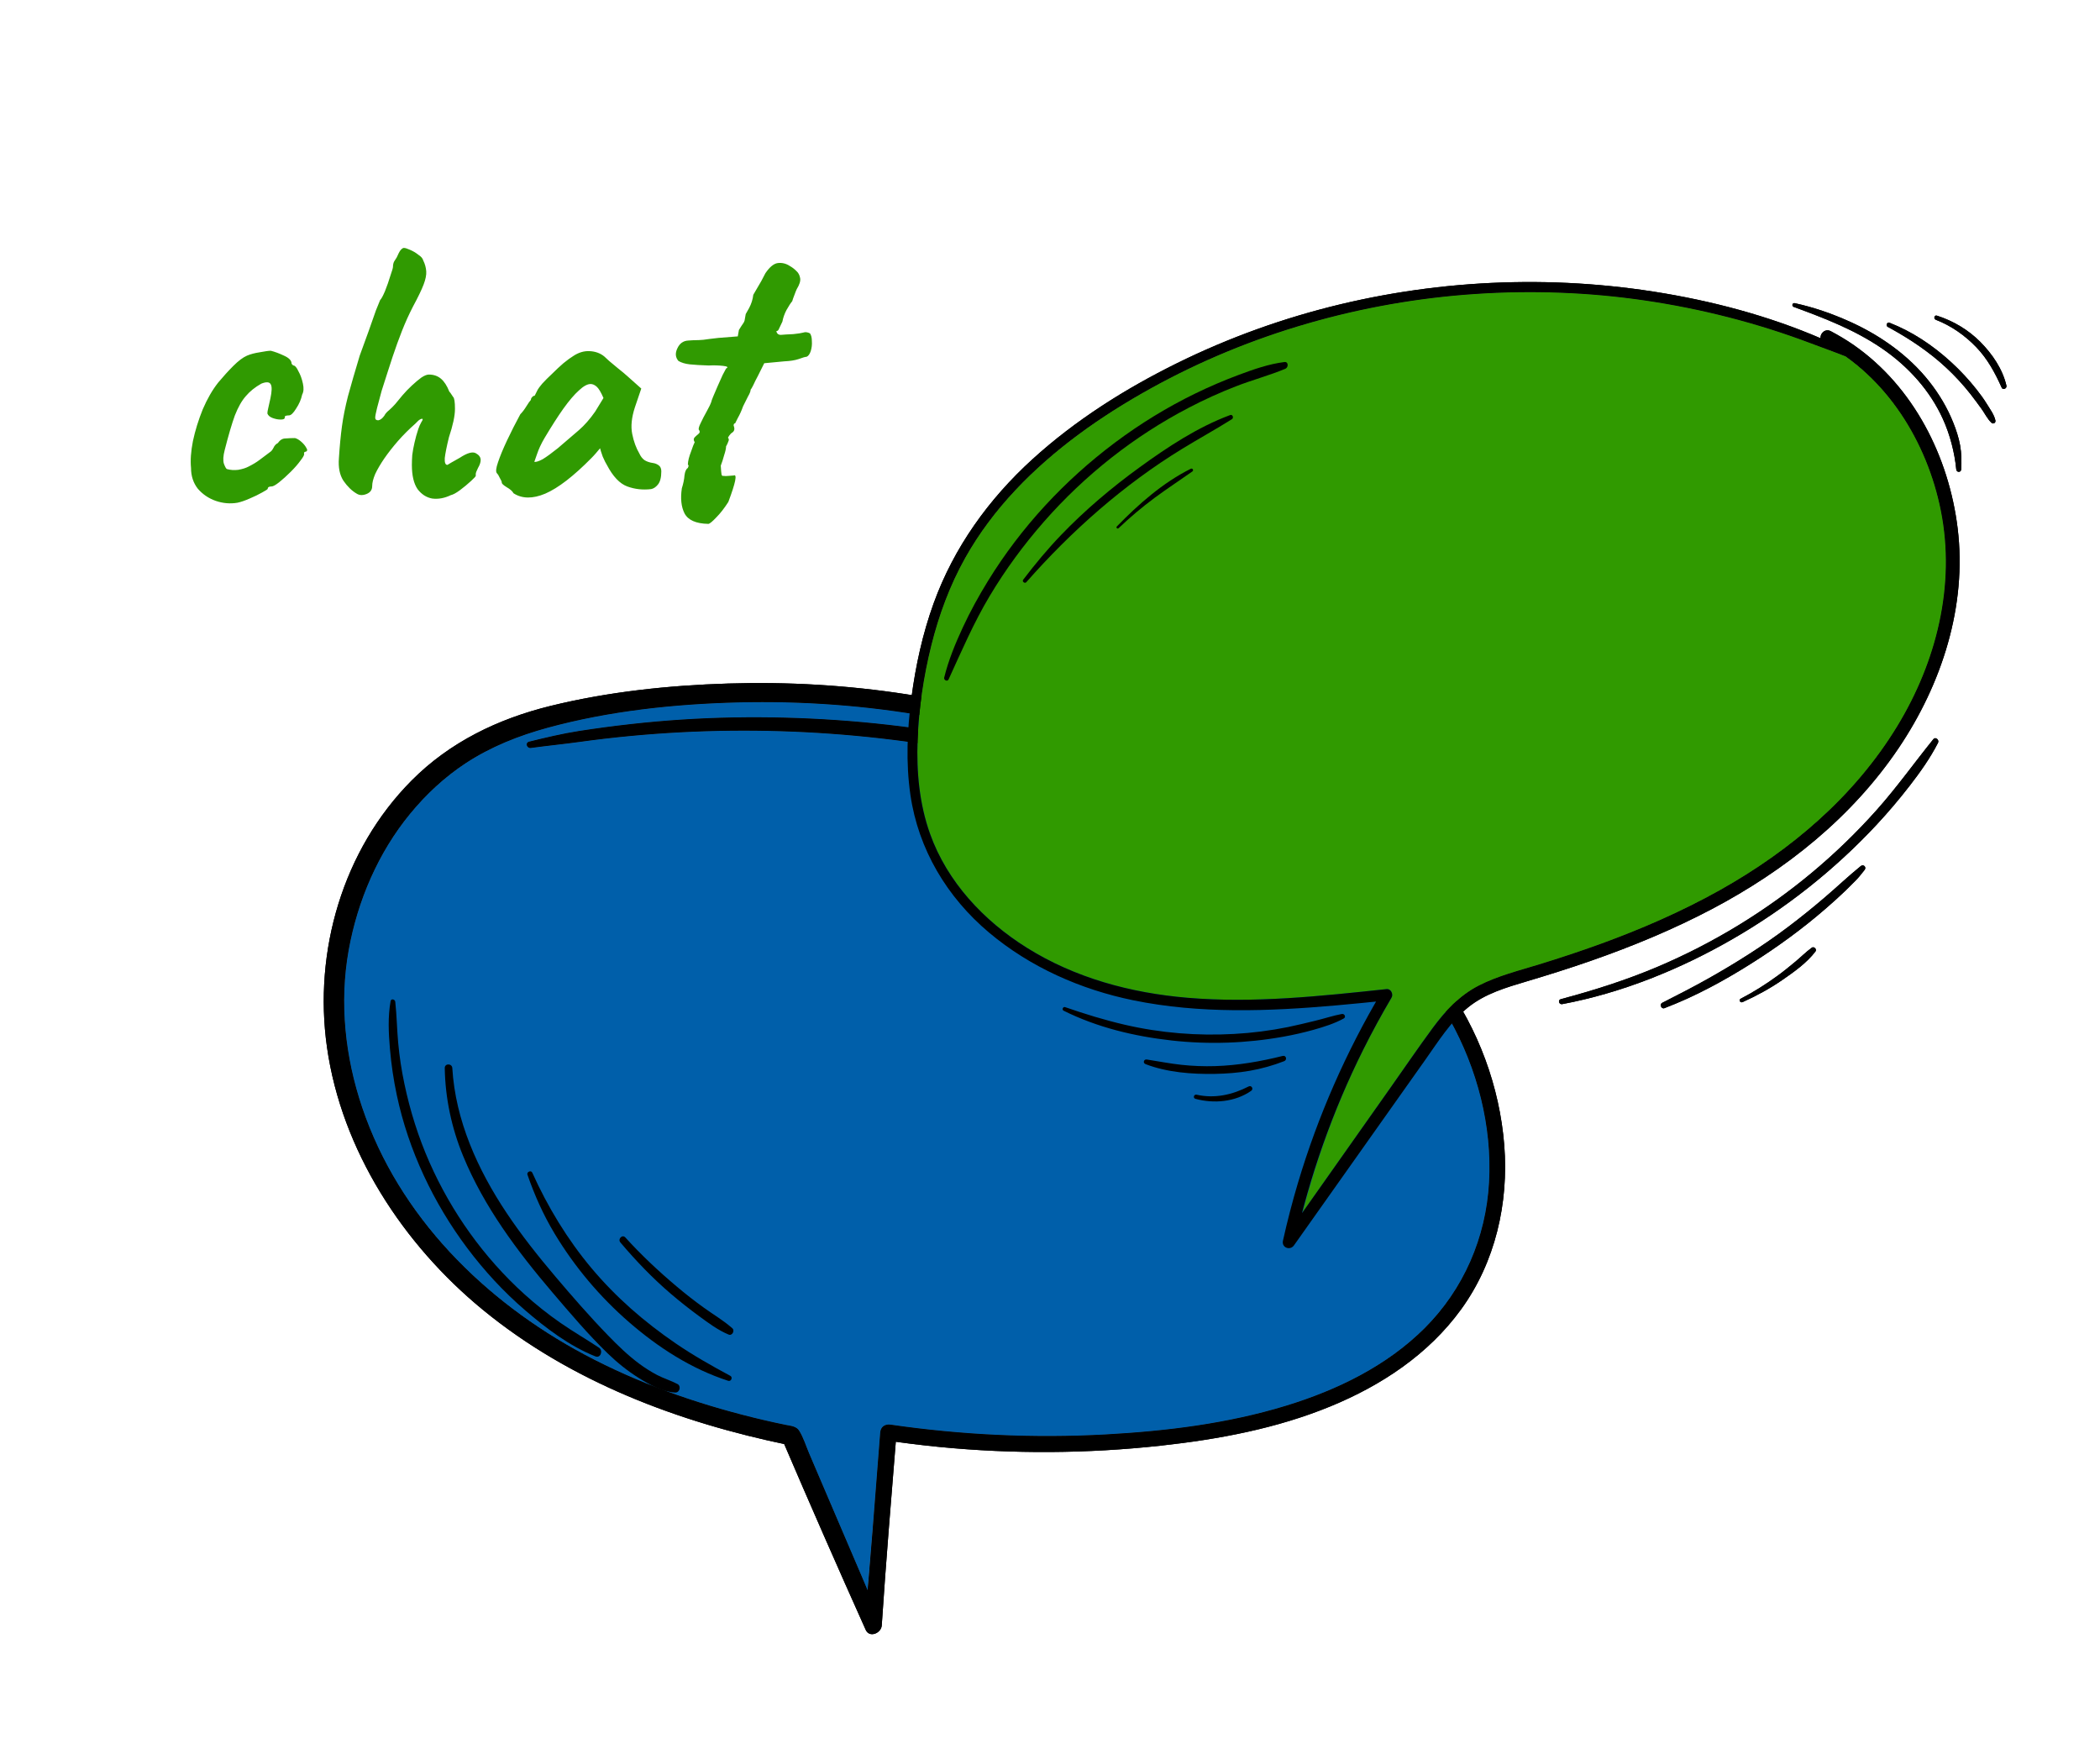 <svg width="200" height="167" viewBox="0 0 200 167" fill="none" xmlns="http://www.w3.org/2000/svg">
<path d="M22.621 47.875C21.925 47.995 21.229 47.935 20.533 47.695C19.861 47.455 19.297 47.071 18.841 46.543C18.409 45.991 18.193 45.331 18.193 44.563C18.121 43.843 18.181 42.991 18.373 42.007C18.589 40.999 18.901 39.991 19.309 38.983C19.741 37.975 20.233 37.123 20.785 36.427C21.265 35.851 21.745 35.323 22.225 34.843C22.705 34.363 23.137 34.039 23.521 33.871C23.857 33.727 24.265 33.619 24.745 33.547C25.249 33.451 25.597 33.403 25.789 33.403C26.173 33.499 26.593 33.655 27.049 33.871C27.529 34.087 27.769 34.339 27.769 34.627C27.769 34.627 27.793 34.663 27.841 34.735C27.913 34.783 27.949 34.807 27.949 34.807C28.093 34.807 28.249 34.987 28.417 35.347C28.609 35.683 28.753 36.079 28.849 36.535C28.945 36.967 28.921 37.315 28.777 37.579C28.681 38.035 28.489 38.479 28.201 38.911C27.937 39.343 27.709 39.559 27.517 39.559C27.421 39.559 27.325 39.571 27.229 39.595C27.157 39.595 27.121 39.655 27.121 39.775C27.121 39.895 26.989 39.955 26.725 39.955C26.485 39.955 26.233 39.907 25.969 39.811C25.705 39.715 25.537 39.571 25.465 39.379C25.465 39.259 25.489 39.103 25.537 38.911C25.585 38.719 25.657 38.395 25.753 37.939C25.897 37.267 25.909 36.823 25.789 36.607C25.669 36.367 25.369 36.343 24.889 36.535C24.289 36.871 23.797 37.267 23.413 37.723C23.029 38.155 22.681 38.767 22.369 39.559C22.081 40.351 21.757 41.455 21.397 42.871C21.253 43.423 21.229 43.855 21.325 44.167C21.445 44.479 21.541 44.647 21.613 44.671C21.949 44.767 22.309 44.791 22.693 44.743C23.101 44.671 23.437 44.563 23.701 44.419C24.085 44.227 24.421 44.023 24.709 43.807C25.021 43.567 25.357 43.315 25.717 43.051C25.837 42.979 25.945 42.847 26.041 42.655C26.137 42.439 26.281 42.283 26.473 42.187C26.665 41.899 26.905 41.755 27.193 41.755C27.505 41.731 27.805 41.719 28.093 41.719C28.285 41.767 28.489 41.887 28.705 42.079C28.921 42.271 29.077 42.463 29.173 42.655C29.293 42.823 29.281 42.943 29.137 43.015C29.041 43.015 28.981 43.051 28.957 43.123C28.957 43.171 28.957 43.195 28.957 43.195C29.005 43.291 28.897 43.507 28.633 43.843C28.393 44.179 28.081 44.539 27.697 44.923C27.313 45.307 26.941 45.643 26.581 45.931C26.245 46.195 26.005 46.327 25.861 46.327C25.621 46.327 25.501 46.399 25.501 46.543C25.501 46.591 25.321 46.711 24.961 46.903C24.625 47.095 24.229 47.287 23.773 47.479C23.341 47.671 22.957 47.803 22.621 47.875ZM42.934 47.155C42.334 47.443 41.746 47.551 41.17 47.479C40.618 47.383 40.15 47.083 39.766 46.579C39.406 46.051 39.226 45.283 39.226 44.275C39.226 44.011 39.238 43.699 39.262 43.339C39.31 42.955 39.382 42.559 39.478 42.151C39.574 41.719 39.694 41.287 39.838 40.855C39.91 40.639 40.006 40.423 40.126 40.207C40.27 39.991 40.294 39.883 40.198 39.883C40.102 39.883 39.982 39.943 39.838 40.063C39.718 40.183 39.622 40.279 39.55 40.351C38.95 40.879 38.398 41.431 37.894 42.007C37.414 42.559 36.982 43.111 36.598 43.663C36.238 44.191 35.95 44.683 35.734 45.139C35.542 45.595 35.446 45.979 35.446 46.291C35.446 46.651 35.266 46.903 34.906 47.047C34.546 47.191 34.234 47.179 33.97 47.011C33.514 46.747 33.094 46.339 32.71 45.787C32.35 45.235 32.206 44.515 32.278 43.627C32.35 42.499 32.446 41.491 32.566 40.603C32.686 39.715 32.878 38.755 33.142 37.723C33.43 36.667 33.802 35.383 34.258 33.871C34.57 33.031 34.858 32.239 35.122 31.495C35.386 30.727 35.614 30.079 35.806 29.551C36.022 29.023 36.154 28.699 36.202 28.579C36.322 28.459 36.478 28.171 36.67 27.715C36.862 27.235 37.03 26.755 37.174 26.275C37.342 25.795 37.426 25.507 37.426 25.411C37.426 25.219 37.462 25.051 37.534 24.907C37.63 24.763 37.714 24.631 37.786 24.511C37.93 24.175 38.05 23.947 38.146 23.827C38.266 23.683 38.374 23.611 38.47 23.611C38.59 23.611 38.782 23.671 39.046 23.791C39.334 23.911 39.598 24.067 39.838 24.259C40.102 24.427 40.258 24.607 40.306 24.799C40.474 25.135 40.57 25.483 40.594 25.843C40.618 26.179 40.534 26.599 40.342 27.103C40.15 27.607 39.814 28.303 39.334 29.191C38.95 29.935 38.602 30.703 38.29 31.495C37.978 32.287 37.678 33.115 37.39 33.979C37.27 34.339 37.114 34.819 36.922 35.419C36.73 35.995 36.538 36.595 36.346 37.219C36.178 37.819 36.034 38.359 35.914 38.839C35.794 39.319 35.734 39.631 35.734 39.775C35.734 39.943 35.83 40.027 36.022 40.027C36.214 40.003 36.406 39.859 36.598 39.595C36.694 39.403 36.85 39.223 37.066 39.055C37.282 38.863 37.474 38.671 37.642 38.479C37.834 38.239 38.062 37.963 38.326 37.651C38.614 37.315 38.914 37.003 39.226 36.715C39.562 36.403 39.862 36.151 40.126 35.959C40.414 35.767 40.654 35.671 40.846 35.671C41.302 35.671 41.686 35.803 41.998 36.067C42.31 36.331 42.574 36.739 42.79 37.291C42.862 37.363 42.934 37.459 43.006 37.579C43.078 37.675 43.126 37.747 43.15 37.795C43.27 37.891 43.33 38.275 43.33 38.947C43.33 39.595 43.138 40.495 42.754 41.647C42.538 42.535 42.406 43.195 42.358 43.627C42.334 44.059 42.418 44.275 42.61 44.275C42.61 44.275 42.73 44.203 42.97 44.059C43.234 43.915 43.51 43.759 43.798 43.591C44.494 43.135 44.998 42.991 45.31 43.159C45.622 43.327 45.778 43.543 45.778 43.807C45.778 44.023 45.694 44.275 45.526 44.563C45.382 44.851 45.31 45.043 45.31 45.139C45.31 45.139 45.31 45.151 45.31 45.175C45.31 45.175 45.31 45.223 45.31 45.319C45.31 45.367 45.154 45.535 44.842 45.823C44.53 46.111 44.182 46.399 43.798 46.687C43.438 46.951 43.15 47.107 42.934 47.155ZM48.906 46.975C48.81 46.783 48.594 46.591 48.258 46.399C47.946 46.207 47.79 46.063 47.79 45.967C47.79 45.871 47.73 45.727 47.61 45.535C47.514 45.319 47.418 45.163 47.322 45.067C47.202 44.923 47.238 44.575 47.43 44.023C47.622 43.447 47.91 42.751 48.294 41.935C48.678 41.119 49.098 40.291 49.554 39.451C49.746 39.259 49.938 39.007 50.13 38.695C50.322 38.383 50.466 38.179 50.562 38.083C50.562 37.987 50.598 37.903 50.67 37.831C50.742 37.735 50.826 37.687 50.922 37.687L51.21 37.111C51.258 37.015 51.402 36.823 51.642 36.535C51.906 36.247 52.218 35.935 52.578 35.599C52.938 35.239 53.298 34.903 53.658 34.591C54.042 34.279 54.354 34.051 54.594 33.907C55.098 33.571 55.614 33.415 56.142 33.439C56.694 33.463 57.162 33.631 57.546 33.943C57.618 34.015 57.774 34.159 58.014 34.375C58.278 34.591 58.566 34.831 58.878 35.095C59.214 35.359 59.502 35.599 59.742 35.815L61.074 37.003L60.462 38.803C60.15 39.763 60.066 40.603 60.21 41.323C60.354 42.043 60.582 42.667 60.894 43.195C61.014 43.459 61.17 43.663 61.362 43.807C61.578 43.951 61.854 44.047 62.19 44.095C62.382 44.119 62.562 44.191 62.73 44.311C62.898 44.431 62.982 44.623 62.982 44.887C62.982 45.463 62.874 45.883 62.658 46.147C62.466 46.387 62.25 46.531 62.01 46.579C61.218 46.675 60.462 46.591 59.742 46.327C59.022 46.063 58.374 45.379 57.798 44.275C57.702 44.131 57.57 43.867 57.402 43.483C57.258 43.075 57.174 42.811 57.15 42.691C57.054 42.811 56.922 42.967 56.754 43.159C56.61 43.327 56.466 43.483 56.322 43.627C54.618 45.355 53.154 46.483 51.93 47.011C50.73 47.515 49.722 47.503 48.906 46.975ZM50.886 43.987C51.054 44.011 51.318 43.927 51.678 43.735C52.038 43.519 52.518 43.171 53.118 42.691C53.934 41.995 54.606 41.419 55.134 40.963C55.662 40.507 56.178 39.919 56.682 39.199L57.474 37.903C57.234 37.351 57.018 36.991 56.826 36.823C56.634 36.655 56.442 36.571 56.25 36.571C55.938 36.571 55.566 36.775 55.134 37.183C54.702 37.567 54.21 38.143 53.658 38.911C53.13 39.655 52.53 40.591 51.858 41.719C51.546 42.247 51.306 42.763 51.138 43.267C50.97 43.747 50.886 43.987 50.886 43.987ZM67.457 49.891C66.281 49.867 65.525 49.531 65.189 48.883C64.877 48.259 64.793 47.467 64.937 46.507C65.081 46.051 65.165 45.643 65.189 45.283C65.237 44.899 65.345 44.659 65.513 44.563C65.513 44.563 65.525 44.527 65.549 44.455C65.597 44.383 65.585 44.311 65.513 44.239C65.513 43.927 65.621 43.495 65.837 42.943C65.885 42.799 65.945 42.631 66.017 42.439C66.113 42.223 66.161 42.115 66.161 42.115C66.041 41.923 66.041 41.767 66.161 41.647C66.281 41.527 66.401 41.419 66.521 41.323C66.665 41.203 66.677 41.071 66.557 40.927C66.509 40.831 66.569 40.615 66.737 40.279C66.905 39.919 67.097 39.547 67.313 39.163C67.529 38.779 67.673 38.479 67.745 38.263C67.745 38.215 67.805 38.047 67.925 37.759C68.045 37.471 68.189 37.135 68.357 36.751C68.525 36.367 68.681 36.019 68.825 35.707C68.993 35.395 69.101 35.191 69.149 35.095C69.389 34.975 69.293 34.891 68.861 34.843C68.429 34.795 67.973 34.783 67.493 34.807C66.749 34.783 66.149 34.747 65.693 34.699C65.261 34.651 64.901 34.543 64.613 34.375C64.325 34.039 64.289 33.643 64.505 33.187C64.721 32.707 65.069 32.455 65.549 32.431C65.861 32.407 66.101 32.395 66.269 32.395C66.461 32.395 66.701 32.383 66.989 32.359C67.301 32.311 67.781 32.251 68.429 32.179L70.265 32.035L70.373 31.423C70.565 31.111 70.697 30.907 70.769 30.811C70.841 30.715 70.889 30.619 70.913 30.523C70.937 30.403 70.973 30.199 71.021 29.911C71.021 29.911 71.129 29.719 71.345 29.335C71.561 28.927 71.693 28.507 71.741 28.075C72.029 27.595 72.281 27.163 72.497 26.779C72.713 26.371 72.845 26.119 72.893 26.023C73.301 25.423 73.697 25.099 74.081 25.051C74.489 25.003 74.873 25.099 75.233 25.339C75.449 25.459 75.653 25.615 75.845 25.807C76.037 25.975 76.157 26.203 76.205 26.491C76.253 26.755 76.145 27.103 75.881 27.535C75.833 27.631 75.761 27.811 75.665 28.075C75.569 28.315 75.497 28.519 75.449 28.687C75.305 28.855 75.125 29.131 74.909 29.515C74.717 29.875 74.585 30.247 74.513 30.631C74.321 31.039 74.201 31.291 74.153 31.387C74.105 31.483 74.033 31.531 73.937 31.531C73.985 31.771 74.129 31.891 74.369 31.891C74.609 31.867 75.005 31.843 75.557 31.819C76.013 31.771 76.325 31.723 76.493 31.675C76.685 31.603 76.901 31.627 77.141 31.747C77.261 31.915 77.321 32.167 77.321 32.503C77.345 32.815 77.309 33.127 77.213 33.439C77.117 33.727 76.985 33.907 76.817 33.979C76.697 33.979 76.445 34.051 76.061 34.195C75.701 34.315 75.245 34.387 74.693 34.411L72.785 34.591L72.173 35.815C72.005 36.127 71.861 36.415 71.741 36.679C71.621 36.919 71.537 37.063 71.489 37.111C71.489 37.255 71.405 37.471 71.237 37.759C71.093 38.047 70.937 38.359 70.769 38.695C70.625 39.103 70.457 39.475 70.265 39.811C70.097 40.147 70.013 40.315 70.013 40.315C69.917 40.315 69.869 40.387 69.869 40.531C69.989 40.819 69.953 41.035 69.761 41.179C69.641 41.251 69.533 41.359 69.437 41.503C69.365 41.623 69.329 41.683 69.329 41.683C69.425 41.779 69.437 41.899 69.365 42.043C69.317 42.187 69.245 42.343 69.149 42.511C69.149 42.703 69.089 42.979 68.969 43.339C68.873 43.699 68.765 44.035 68.645 44.347C68.669 44.779 68.693 45.055 68.717 45.175C68.741 45.295 68.801 45.343 68.897 45.319C69.017 45.343 69.185 45.343 69.401 45.319C69.617 45.295 69.773 45.283 69.869 45.283C70.229 45.115 70.061 45.955 69.365 47.803C68.981 48.403 68.597 48.895 68.213 49.279C67.829 49.687 67.577 49.891 67.457 49.891Z" fill="#309A01"/>
<path d="M126.771 84.966C122.143 81.675 116.991 79.162 111.706 77.117C105.751 74.814 99.59 73.037 93.329 71.791C80.823 69.303 67.878 68.905 55.246 70.647C53.685 70.862 52.117 71.017 50.554 71.231C50.173 71.284 49.99 70.732 50.39 70.633C51.971 70.244 53.554 69.865 55.164 69.615C56.793 69.361 58.427 69.143 60.067 68.96C63.315 68.597 66.577 68.384 69.843 68.328C76.403 68.213 82.976 68.661 89.455 69.69C95.939 70.722 102.332 72.318 108.533 74.469C109.31 74.739 110.079 75.039 110.854 75.326L106.437 73.118C106.382 73.111 106.33 73.112 106.27 73.088C100.603 70.831 94.57 69.328 88.572 68.26C82.554 67.188 76.428 66.737 70.317 66.89C64.243 67.042 58.03 67.7 52.157 69.302C49.401 70.054 46.737 71.109 44.342 72.683C42.349 73.993 40.583 75.634 39.071 77.473C36.012 81.187 34.038 85.794 33.195 90.512C32.301 95.513 32.866 100.663 34.482 105.458C37.988 115.846 46.115 123.906 55.639 128.993C60.725 131.709 66.198 133.641 71.788 135.015C72.446 135.177 73.105 135.33 73.766 135.476C74.126 135.556 74.486 135.631 74.848 135.705C75.316 135.8 75.838 135.819 76.116 136.268C76.515 136.912 76.763 137.728 77.059 138.425C77.397 139.213 77.733 140.001 78.07 140.788C79.39 143.873 80.709 146.957 82.03 150.042C82.23 150.509 82.424 150.977 82.621 151.444C83.055 146.44 83.447 141.433 83.834 136.425C83.877 135.877 84.293 135.601 84.816 135.677C91.602 136.663 98.479 136.985 105.326 136.608C111.114 136.289 116.942 135.574 122.5 133.871C127.34 132.388 132.065 130.102 135.683 126.492C139.409 122.776 141.528 117.848 141.821 112.605C142.123 107.22 140.698 101.783 138.08 97.091C135.363 92.221 131.292 88.179 126.771 84.966Z" fill="#005FAA"/>
<path d="M50.391 70.633C51.97 70.244 53.554 69.865 55.165 69.614C56.793 69.361 58.428 69.142 60.068 68.96C63.316 68.597 66.576 68.385 69.843 68.327C76.402 68.213 82.978 68.66 89.454 69.69C95.939 70.722 102.331 72.318 108.532 74.469C114.155 76.419 119.673 78.79 124.744 81.928C129.654 84.968 134.125 88.77 137.515 93.473C140.791 98.016 142.825 103.485 143.264 109.071C143.694 114.566 142.414 120.205 139.149 124.7C136.04 128.982 131.569 131.936 126.723 133.928C121.577 136.045 116.062 137.072 110.554 137.675C103.565 138.44 96.501 138.482 89.503 137.802C87.796 137.635 86.098 137.424 84.403 137.173C84.731 136.924 85.059 136.674 85.385 136.425C84.891 142.547 84.38 148.669 83.976 154.799C83.927 155.528 82.809 156.02 82.447 155.213C79.761 149.23 77.123 143.218 74.542 137.188L75.088 137.608C64.613 135.446 54.336 131.585 45.991 124.741C38.388 118.506 32.538 109.57 31.141 99.727C29.846 90.602 32.644 80.934 39.2 74.335C42.838 70.672 47.427 68.461 52.403 67.234C57.915 65.876 63.675 65.271 69.341 65.095C80.697 64.741 92.112 66.418 102.781 70.353C104.068 70.828 105.342 71.321 106.617 71.828C107.388 72.136 107.052 73.399 106.271 73.088C100.602 70.831 94.568 69.328 88.571 68.26C82.555 67.188 76.426 66.737 70.318 66.89C64.244 67.042 58.031 67.7 52.156 69.302C49.401 70.054 46.737 71.109 44.34 72.683C42.349 73.992 40.585 75.634 39.071 77.474C36.012 81.186 34.039 85.794 33.195 90.512C32.302 95.513 32.866 100.663 34.482 105.457C37.988 115.845 46.114 123.906 55.639 128.993C60.724 131.709 66.198 133.64 71.787 135.015C72.446 135.177 73.104 135.33 73.766 135.476C74.126 135.556 74.488 135.631 74.85 135.705C75.316 135.8 75.837 135.818 76.115 136.268C76.515 136.912 76.762 137.728 77.06 138.424C77.397 139.213 77.733 140.001 78.07 140.788C79.389 143.873 80.709 146.957 82.03 150.042C82.677 151.552 83.314 153.065 83.947 154.581L82.335 154.799C82.901 148.68 83.358 142.551 83.834 136.425C83.876 135.877 84.292 135.6 84.815 135.677C91.601 136.662 98.478 136.984 105.325 136.608C111.114 136.289 116.941 135.574 122.499 133.871C127.339 132.387 132.064 130.102 135.682 126.492C139.408 122.776 141.528 117.848 141.82 112.604C142.122 107.22 140.697 101.783 138.079 97.091C135.361 92.221 131.291 88.179 126.77 84.966C122.142 81.675 116.992 79.162 111.706 77.117C105.75 74.814 99.59 73.037 93.327 71.791C80.823 69.303 67.877 68.904 55.246 70.646C53.685 70.862 52.117 71.017 50.555 71.23C50.172 71.282 49.99 70.732 50.391 70.633Z" fill="black"/>
<path d="M37.644 95.399C37.788 96.7 37.802 98.013 37.923 99.316C38.042 100.629 38.244 101.934 38.516 103.223C39.057 105.788 39.846 108.304 40.906 110.702C43.005 115.445 46.078 119.748 49.922 123.233C51.011 124.217 52.155 125.133 53.361 125.971C54.563 126.808 55.834 127.539 57.053 128.349C57.452 128.614 57.207 129.376 56.704 129.174C54.243 128.19 52.021 126.508 50.023 124.79C47.966 123.023 46.121 121.022 44.493 118.852C41.286 114.576 38.908 109.554 37.795 104.313C37.482 102.846 37.263 101.358 37.135 99.862C37.007 98.36 36.933 96.83 37.2 95.339C37.248 95.068 37.618 95.167 37.644 95.399Z" fill="black"/>
<path d="M43.077 101.717C43.376 106.71 45.497 111.389 48.241 115.502C49.646 117.612 51.224 119.599 52.862 121.534C54.488 123.455 56.148 125.362 57.9 127.168C58.837 128.135 59.818 129.09 60.902 129.889C61.434 130.28 61.992 130.636 62.576 130.943C63.207 131.274 63.893 131.475 64.522 131.806C64.898 132.004 64.732 132.638 64.302 132.617C63.102 132.557 61.875 131.875 60.87 131.251C59.788 130.579 58.78 129.767 57.867 128.881C56.008 127.078 54.317 125.081 52.637 123.113C49.265 119.16 46.091 114.92 44.105 110.085C43.012 107.428 42.405 104.592 42.358 101.717C42.351 101.251 43.05 101.258 43.077 101.717Z" fill="black"/>
<path d="M50.692 111.674C52.153 114.925 54.051 118.055 56.344 120.784C58.676 123.559 61.348 125.878 64.333 127.923C66.01 129.072 67.766 130.063 69.555 131.025C69.81 131.162 69.635 131.591 69.354 131.499C65.841 130.361 62.691 128.329 59.918 125.922C57.12 123.495 54.717 120.637 52.808 117.462C51.743 115.69 50.908 113.821 50.234 111.867C50.143 111.602 50.576 111.413 50.692 111.674Z" fill="black"/>
<path d="M59.558 117.849C61.063 119.509 62.69 121.036 64.402 122.48C65.26 123.206 66.147 123.9 67.061 124.556C67.953 125.199 68.925 125.766 69.747 126.497C70.005 126.724 69.732 127.237 69.398 127.098C68.382 126.677 67.479 126.002 66.594 125.353C65.675 124.678 64.778 123.971 63.91 123.231C62.164 121.742 60.565 120.075 59.084 118.323C58.81 117.998 59.266 117.527 59.558 117.849Z" fill="black"/>
<path d="M175.763 33.935C174.644 33.494 173.512 33.086 172.386 32.661C167.324 30.751 162.025 29.404 156.673 28.615C151.325 27.826 145.885 27.63 140.493 27.993C135.097 28.356 129.742 29.294 124.546 30.796C119.352 32.296 114.326 34.361 109.597 36.982C104.872 39.601 100.378 42.751 96.67 46.705C94.847 48.647 93.234 50.784 91.928 53.11C90.461 55.725 89.417 58.554 88.694 61.46C87.958 64.41 87.502 67.457 87.39 70.497C87.278 73.507 87.559 76.555 88.577 79.406C90.213 83.991 93.694 87.686 97.77 90.242C102.386 93.137 107.687 94.564 113.086 95.022C119.413 95.558 125.769 94.865 132.059 94.196C132.479 94.151 132.719 94.685 132.527 95.011C131.577 96.622 130.683 98.263 129.848 99.935C127.375 104.887 125.458 110.1 124.056 115.452C124.135 115.342 124.211 115.233 124.289 115.123C127.013 111.26 129.739 107.397 132.464 103.533C133.785 101.66 135.077 99.761 136.438 97.916C137.649 96.274 139.009 94.803 140.846 93.862C142.651 92.938 144.64 92.447 146.566 91.856C148.547 91.248 150.517 90.597 152.465 89.887C156.356 88.47 160.164 86.812 163.781 84.79C170.558 80.999 176.622 75.85 180.69 69.171C184.427 63.038 186.271 55.73 184.845 48.606C183.692 42.857 180.573 37.349 175.763 33.935Z" fill="#309A00"/>
<path d="M176.273 33.554C171.334 31.07 165.994 29.392 160.576 28.318C155.163 27.245 149.631 26.762 144.113 26.873C138.569 26.985 133.031 27.692 127.636 28.985C122.275 30.27 117.051 32.145 112.106 34.584C107.161 37.024 102.415 40.017 98.328 43.736C94.155 47.534 90.846 52.131 88.918 57.456C87.869 60.352 87.211 63.373 86.806 66.423C86.399 69.496 86.259 72.615 86.705 75.693C87.46 80.896 90.199 85.454 94.202 88.819C98.123 92.115 102.935 94.239 107.934 95.262C114.288 96.562 120.826 96.314 127.249 95.748C128.853 95.607 130.455 95.444 132.057 95.28C131.902 95.008 131.746 94.736 131.59 94.464C128.2 100.169 125.514 106.286 123.617 112.646C123.075 114.465 122.599 116.305 122.186 118.159C122.04 118.811 122.862 119.129 123.235 118.601C126.023 114.662 128.812 110.721 131.6 106.781C132.986 104.825 134.371 102.868 135.755 100.912C136.983 99.178 138.151 97.293 139.816 95.937C141.422 94.631 143.459 94.038 145.407 93.458C147.445 92.852 149.473 92.214 151.482 91.513C155.437 90.133 159.325 88.53 163.034 86.575C170.04 82.881 176.373 77.843 180.828 71.233C184.935 65.136 187.344 57.709 186.444 50.322C185.613 43.501 182.247 36.817 176.516 32.839C175.824 32.359 175.101 31.934 174.357 31.538C173.623 31.146 172.968 32.263 173.704 32.656C179.69 35.846 183.533 42.074 184.843 48.606C186.27 55.732 184.426 63.038 180.689 69.171C176.622 75.85 170.556 81.001 163.779 84.791C160.163 86.813 156.355 88.471 152.463 89.888C150.515 90.597 148.547 91.248 146.565 91.856C144.638 92.448 142.65 92.939 140.846 93.862C139.007 94.803 137.647 96.274 136.437 97.916C135.076 99.762 133.784 101.661 132.462 103.533C129.738 107.397 127.013 111.26 124.288 115.123C123.606 116.09 122.925 117.055 122.244 118.021C122.593 118.168 122.943 118.317 123.292 118.464C124.713 112.048 126.91 105.815 129.846 99.936C130.682 98.263 131.577 96.622 132.526 95.011C132.718 94.686 132.478 94.151 132.057 94.197C125.769 94.865 119.412 95.559 113.085 95.022C107.687 94.564 102.386 93.138 97.769 90.243C93.693 87.686 90.213 83.991 88.575 79.406C87.558 76.555 87.277 73.508 87.389 70.498C87.501 67.458 87.957 64.41 88.692 61.46C89.417 58.554 90.46 55.725 91.928 53.11C93.233 50.785 94.847 48.649 96.669 46.705C100.377 42.751 104.87 39.601 109.596 36.982C114.324 34.361 119.351 32.297 124.545 30.796C129.741 29.296 135.096 28.356 140.492 27.994C145.884 27.631 151.324 27.828 156.673 28.615C162.025 29.404 167.323 30.751 172.386 32.662C173.612 33.124 174.847 33.562 176.064 34.05C176.348 34.163 176.545 33.691 176.273 33.554Z" fill="black"/>
<path d="M90.341 64.704C91.575 62.01 92.731 59.31 94.256 56.759C95.755 54.249 97.495 51.882 99.422 49.684C103.306 45.254 108.001 41.543 113.229 38.822C114.675 38.068 116.161 37.391 117.681 36.8C119.24 36.193 120.871 35.76 122.413 35.12C122.716 34.995 122.729 34.428 122.326 34.478C120.837 34.663 119.367 35.181 117.967 35.704C116.578 36.222 115.212 36.808 113.879 37.455C111.178 38.766 108.607 40.341 106.204 42.139C101.388 45.743 97.237 50.211 94.085 55.34C93.212 56.761 92.402 58.231 91.699 59.746C90.986 61.281 90.328 62.881 89.923 64.529C89.865 64.769 90.228 64.948 90.341 64.704Z" fill="black"/>
<path d="M97.744 55.443C102.054 50.547 107.012 46.162 112.581 42.749C114.152 41.786 115.766 40.901 117.325 39.921C117.522 39.798 117.398 39.439 117.16 39.527C114.064 40.677 111.223 42.557 108.559 44.486C105.885 46.423 103.344 48.569 101.055 50.951C99.763 52.295 98.574 53.729 97.445 55.211C97.313 55.383 97.602 55.605 97.744 55.443Z" fill="black"/>
<path d="M106.53 50.303C107.614 49.273 108.754 48.306 109.956 47.417C111.135 46.544 112.359 45.743 113.557 44.9C113.711 44.79 113.579 44.558 113.407 44.643C110.752 45.966 108.418 48.023 106.364 50.138C106.259 50.245 106.421 50.407 106.53 50.303Z" fill="black"/>
<path d="M148.782 95.628C154.489 94.556 160.019 92.306 165.039 89.411C170.09 86.498 174.716 82.835 178.695 78.573C179.813 77.374 180.872 76.124 181.876 74.828C182.877 73.535 183.827 72.199 184.575 70.74C184.714 70.47 184.343 70.133 184.129 70.396C182.324 72.627 180.669 74.962 178.757 77.109C176.844 79.259 174.772 81.265 172.561 83.108C168.146 86.791 163.165 89.823 157.872 92.069C154.888 93.334 151.78 94.321 148.651 95.152C148.34 95.236 148.473 95.686 148.782 95.628Z" fill="black"/>
<path d="M158.517 96.011C161.365 94.923 164.059 93.474 166.638 91.854C169.186 90.255 171.635 88.48 173.904 86.505C174.54 85.951 175.17 85.39 175.776 84.805C176.095 84.497 176.41 84.183 176.72 83.866C177.04 83.543 177.298 83.2 177.581 82.846C177.79 82.585 177.476 82.266 177.215 82.48C176.627 82.96 176.062 83.45 175.494 83.959C174.933 84.462 174.37 84.967 173.797 85.457C172.663 86.428 171.499 87.369 170.307 88.268C167.911 90.076 165.382 91.672 162.769 93.148C161.305 93.976 159.801 94.741 158.303 95.504C158.027 95.645 158.22 96.124 158.517 96.011Z" fill="black"/>
<path d="M165.959 95.436C167.272 94.844 168.547 94.153 169.734 93.335C170.854 92.564 172.08 91.697 172.907 90.604C173.061 90.4 172.757 90.102 172.553 90.251C171.988 90.661 171.494 91.164 170.956 91.609C170.42 92.051 169.886 92.492 169.324 92.901C168.194 93.727 167.015 94.472 165.773 95.117C165.558 95.228 165.746 95.533 165.959 95.436Z" fill="black"/>
<path d="M101.293 96.251C104.503 97.85 108.031 98.692 111.584 99.089C115.125 99.485 118.711 99.358 122.219 98.729C123.197 98.554 124.165 98.334 125.122 98.066C126.074 97.799 127.111 97.471 127.978 96.992C128.222 96.858 128.047 96.517 127.797 96.564C126.938 96.726 126.091 97.012 125.239 97.216C124.382 97.421 123.53 97.635 122.666 97.811C120.975 98.153 119.261 98.371 117.538 98.466C114.05 98.662 110.545 98.382 107.141 97.594C105.213 97.148 103.306 96.56 101.435 95.912C101.239 95.845 101.106 96.157 101.293 96.251Z" fill="black"/>
<path d="M109.097 101.34C111.161 102.134 113.523 102.309 115.718 102.27C116.818 102.251 117.928 102.167 119.013 101.977C120.152 101.779 121.226 101.474 122.302 101.059C122.608 100.942 122.496 100.477 122.165 100.56C120.064 101.085 117.888 101.465 115.718 101.53C114.649 101.562 113.578 101.521 112.516 101.407C111.409 101.288 110.318 101.068 109.218 100.901C108.929 100.856 108.82 101.233 109.097 101.34Z" fill="black"/>
<path d="M113.847 104.644C115.609 105.123 117.639 104.945 119.161 103.883C119.412 103.707 119.196 103.325 118.918 103.467C117.369 104.264 115.678 104.641 113.955 104.251C113.701 104.195 113.593 104.575 113.847 104.644Z" fill="black"/>
<path d="M170.833 29.228C173.763 30.305 176.69 31.428 179.277 33.212C181.737 34.906 183.805 37.176 185.042 39.911C185.714 41.395 186.154 43.09 186.311 44.71C186.34 45.006 186.763 45.015 186.779 44.71C186.825 43.937 186.814 43.171 186.677 42.408C186.543 41.665 186.3 40.934 186.019 40.235C185.456 38.826 184.678 37.524 183.738 36.333C181.761 33.828 179.044 31.919 176.146 30.62C174.462 29.865 172.733 29.263 170.93 28.872C170.696 28.821 170.61 29.146 170.833 29.228Z" fill="black"/>
<path d="M179.782 31.127C181.784 32.209 183.707 33.481 185.372 35.037C186.196 35.805 186.96 36.634 187.656 37.518C188.015 37.976 188.36 38.448 188.703 38.918C189.015 39.349 189.278 39.908 189.669 40.265C189.839 40.418 190.083 40.266 190.041 40.049C189.932 39.503 189.512 38.943 189.225 38.472C188.928 37.991 188.599 37.539 188.248 37.096C187.514 36.166 186.705 35.295 185.829 34.494C184.098 32.905 182.141 31.591 179.948 30.733C179.719 30.644 179.57 31.013 179.782 31.127Z" fill="black"/>
<path d="M184.363 30.453C185.818 31.016 187.121 31.929 188.203 33.05C189.285 34.168 190.007 35.51 190.638 36.918C190.758 37.183 191.151 36.989 191.09 36.728C190.722 35.142 189.742 33.712 188.606 32.566C187.454 31.406 186.025 30.56 184.47 30.06C184.219 29.979 184.123 30.36 184.363 30.453Z" fill="black"/>
<path d="M126.771 84.966C122.143 81.675 116.991 79.162 111.706 77.117C105.751 74.814 99.59 73.037 93.329 71.791C80.823 69.303 67.878 68.905 55.246 70.647C53.685 70.862 52.117 71.017 50.554 71.231C50.173 71.284 49.99 70.732 50.39 70.633C51.971 70.244 53.554 69.866 55.164 69.615C56.793 69.361 58.427 69.143 60.067 68.96C63.315 68.597 66.577 68.384 69.843 68.328C76.403 68.213 82.976 68.661 89.455 69.69C95.939 70.722 102.332 72.318 108.533 74.469C109.31 74.74 110.079 75.039 110.854 75.326L106.437 73.118C106.382 73.111 106.33 73.112 106.27 73.088C100.603 70.831 94.57 69.328 88.572 68.26C82.554 67.188 76.428 66.737 70.317 66.89C64.243 67.042 58.03 67.7 52.157 69.302C49.401 70.054 46.737 71.109 44.342 72.683C42.349 73.993 40.583 75.634 39.071 77.474C36.012 81.187 34.038 85.794 33.195 90.512C32.301 95.513 32.866 100.663 34.482 105.459C37.988 115.846 46.115 123.906 55.639 128.993C60.725 131.709 66.198 133.641 71.788 135.015C72.446 135.177 73.105 135.33 73.766 135.476C74.126 135.556 74.486 135.631 74.848 135.705C75.316 135.8 75.838 135.819 76.116 136.268C76.515 136.912 76.763 137.728 77.059 138.425C77.397 139.213 77.733 140.001 78.07 140.788C79.39 143.873 80.709 146.957 82.03 150.042C82.23 150.509 82.424 150.977 82.621 151.444C83.055 146.44 83.447 141.433 83.834 136.425C83.877 135.877 84.293 135.602 84.816 135.677C91.602 136.663 98.479 136.985 105.326 136.608C111.114 136.289 116.942 135.574 122.5 133.871C127.34 132.388 132.065 130.102 135.683 126.492C139.409 122.776 141.528 117.848 141.821 112.605C142.123 107.22 140.698 101.783 138.08 97.091C135.363 92.221 131.292 88.179 126.771 84.966Z" fill="#005FAA"/>
<path d="M50.391 70.633C51.97 70.244 53.554 69.865 55.165 69.614C56.793 69.361 58.428 69.142 60.068 68.96C63.316 68.597 66.576 68.384 69.843 68.327C76.402 68.212 82.978 68.66 89.454 69.69C95.939 70.722 102.331 72.318 108.532 74.469C114.155 76.419 119.673 78.79 124.744 81.928C129.654 84.968 134.125 88.77 137.515 93.472C140.791 98.016 142.825 103.485 143.264 109.071C143.694 114.566 142.414 120.205 139.149 124.699C136.04 128.982 131.569 131.936 126.723 133.928C121.577 136.045 116.062 137.072 110.554 137.675C103.565 138.44 96.501 138.482 89.503 137.802C87.796 137.635 86.098 137.424 84.403 137.173C84.731 136.924 85.059 136.674 85.385 136.425C84.891 142.547 84.38 148.669 83.976 154.799C83.927 155.528 82.809 156.02 82.447 155.213C79.761 149.229 77.123 143.218 74.542 137.188L75.088 137.607C64.613 135.446 54.336 131.585 45.991 124.741C38.388 118.506 32.538 109.57 31.141 99.727C29.846 90.602 32.644 80.934 39.2 74.335C42.838 70.672 47.427 68.461 52.403 67.234C57.915 65.876 63.675 65.271 69.341 65.095C80.697 64.741 92.112 66.418 102.781 70.353C104.068 70.828 105.342 71.321 106.617 71.828C107.388 72.136 107.052 73.399 106.271 73.088C100.602 70.831 94.568 69.328 88.571 68.26C82.555 67.188 76.426 66.737 70.318 66.89C64.244 67.042 58.031 67.7 52.156 69.302C49.401 70.054 46.737 71.109 44.34 72.683C42.349 73.992 40.585 75.634 39.071 77.474C36.012 81.186 34.039 85.794 33.195 90.512C32.302 95.513 32.866 100.663 34.482 105.457C37.988 115.845 46.114 123.906 55.639 128.993C60.724 131.709 66.198 133.64 71.787 135.015C72.446 135.177 73.104 135.33 73.766 135.476C74.126 135.556 74.488 135.631 74.85 135.705C75.316 135.8 75.837 135.818 76.115 136.268C76.515 136.912 76.762 137.728 77.06 138.424C77.397 139.213 77.733 140.001 78.07 140.788C79.389 143.873 80.709 146.957 82.03 150.042C82.677 151.552 83.314 153.065 83.947 154.581C83.41 154.654 82.872 154.726 82.335 154.799C82.901 148.68 83.358 142.551 83.834 136.425C83.876 135.877 84.292 135.6 84.815 135.677C91.601 136.662 98.478 136.984 105.325 136.608C111.114 136.289 116.941 135.574 122.499 133.871C127.339 132.387 132.064 130.102 135.682 126.492C139.408 122.776 141.528 117.848 141.82 112.604C142.122 107.22 140.697 101.783 138.079 97.091C135.361 92.221 131.291 88.179 126.77 84.966C122.142 81.675 116.992 79.162 111.706 77.117C105.75 74.814 99.59 73.037 93.327 71.791C80.823 69.303 67.877 68.904 55.246 70.646C53.685 70.862 52.117 71.017 50.555 71.23C50.172 71.282 49.99 70.732 50.391 70.633Z" fill="black"/>
<path d="M37.644 95.399C37.788 96.7 37.802 98.013 37.923 99.316C38.042 100.629 38.244 101.934 38.516 103.223C39.057 105.788 39.846 108.304 40.906 110.702C43.005 115.445 46.078 119.748 49.922 123.233C51.011 124.217 52.155 125.133 53.361 125.971C54.563 126.808 55.834 127.539 57.053 128.349C57.452 128.614 57.207 129.376 56.704 129.174C54.243 128.19 52.021 126.508 50.023 124.79C47.966 123.023 46.121 121.021 44.493 118.852C41.286 114.576 38.908 109.554 37.795 104.313C37.482 102.846 37.263 101.358 37.135 99.862C37.007 98.36 36.933 96.83 37.2 95.339C37.248 95.068 37.618 95.167 37.644 95.399Z" fill="black"/>
<path d="M43.077 101.717C43.376 106.71 45.497 111.389 48.241 115.502C49.646 117.612 51.224 119.599 52.862 121.534C54.488 123.455 56.148 125.362 57.9 127.168C58.837 128.135 59.818 129.09 60.902 129.889C61.434 130.28 61.992 130.636 62.576 130.943C63.207 131.274 63.893 131.475 64.522 131.806C64.898 132.004 64.732 132.638 64.302 132.617C63.102 132.557 61.875 131.875 60.87 131.251C59.788 130.579 58.78 129.767 57.867 128.881C56.008 127.078 54.317 125.081 52.637 123.113C49.265 119.16 46.091 114.92 44.105 110.085C43.012 107.428 42.405 104.592 42.358 101.717C42.351 101.251 43.05 101.258 43.077 101.717Z" fill="black"/>
<path d="M50.692 111.675C52.153 114.926 54.051 118.056 56.344 120.785C58.676 123.56 61.348 125.879 64.333 127.924C66.01 129.073 67.766 130.064 69.555 131.026C69.81 131.163 69.635 131.592 69.354 131.5C65.841 130.362 62.691 128.33 59.918 125.923C57.12 123.496 54.717 120.638 52.808 117.463C51.743 115.691 50.908 113.822 50.234 111.868C50.143 111.603 50.576 111.414 50.692 111.675Z" fill="black"/>
<path d="M59.558 117.849C61.063 119.509 62.69 121.036 64.402 122.48C65.26 123.206 66.147 123.9 67.061 124.556C67.953 125.199 68.925 125.766 69.747 126.497C70.005 126.724 69.732 127.237 69.398 127.098C68.382 126.677 67.479 126.002 66.594 125.353C65.675 124.678 64.778 123.971 63.91 123.231C62.164 121.742 60.565 120.075 59.084 118.323C58.81 117.998 59.266 117.527 59.558 117.849Z" fill="black"/>
<path d="M175.763 33.935C174.644 33.495 173.512 33.086 172.386 32.661C167.324 30.751 162.025 29.404 156.673 28.615C151.325 27.826 145.885 27.63 140.493 27.993C135.097 28.356 129.742 29.294 124.546 30.796C119.352 32.296 114.326 34.361 109.597 36.982C104.872 39.601 100.378 42.75 96.67 46.705C94.847 48.647 93.234 50.784 91.928 53.11C90.461 55.725 89.417 58.554 88.694 61.46C87.958 64.41 87.502 67.457 87.39 70.497C87.278 73.507 87.559 76.555 88.577 79.406C90.213 83.991 93.694 87.686 97.77 90.242C102.386 93.137 107.687 94.564 113.086 95.022C119.413 95.558 125.769 94.865 132.059 94.196C132.479 94.151 132.719 94.685 132.527 95.011C131.577 96.622 130.683 98.263 129.848 99.935C127.375 104.887 125.458 110.1 124.056 115.452C124.135 115.342 124.211 115.233 124.289 115.123C127.013 111.26 129.739 107.397 132.464 103.533C133.785 101.66 135.077 99.761 136.438 97.916C137.649 96.274 139.009 94.803 140.846 93.862C142.651 92.938 144.64 92.447 146.566 91.856C148.547 91.248 150.517 90.597 152.465 89.887C156.356 88.47 160.164 86.812 163.781 84.79C170.558 80.999 176.622 75.85 180.69 69.171C184.427 63.038 186.271 55.73 184.845 48.606C183.692 42.857 180.573 37.349 175.763 33.935Z" fill="#309A00"/>
<path d="M176.273 33.554C171.334 31.07 165.994 29.392 160.576 28.318C155.163 27.245 149.631 26.762 144.113 26.873C138.569 26.985 133.031 27.692 127.636 28.985C122.275 30.27 117.051 32.145 112.106 34.584C107.161 37.024 102.415 40.017 98.328 43.736C94.155 47.533 90.846 52.131 88.918 57.456C87.869 60.352 87.211 63.373 86.806 66.423C86.399 69.496 86.259 72.615 86.705 75.693C87.46 80.896 90.199 85.454 94.202 88.819C98.123 92.115 102.935 94.239 107.934 95.262C114.288 96.562 120.826 96.314 127.249 95.748C128.853 95.607 130.455 95.444 132.057 95.28C131.902 95.008 131.746 94.736 131.59 94.464C128.2 100.169 125.514 106.286 123.617 112.646C123.075 114.465 122.599 116.305 122.186 118.159C122.04 118.811 122.862 119.129 123.235 118.601C126.023 114.662 128.812 110.721 131.6 106.781C132.986 104.825 134.371 102.868 135.755 100.912C136.983 99.178 138.151 97.293 139.816 95.937C141.422 94.631 143.459 94.038 145.407 93.458C147.445 92.852 149.473 92.214 151.482 91.513C155.437 90.133 159.325 88.53 163.034 86.575C170.04 82.881 176.373 77.843 180.828 71.233C184.935 65.136 187.344 57.709 186.444 50.322C185.613 43.501 182.247 36.817 176.516 32.839C175.824 32.359 175.101 31.934 174.357 31.538C173.623 31.146 172.968 32.263 173.704 32.656C179.69 35.846 183.533 42.074 184.843 48.606C186.27 55.732 184.426 63.038 180.689 69.171C176.622 75.85 170.556 81.001 163.779 84.791C160.163 86.813 156.355 88.471 152.463 89.888C150.515 90.597 148.547 91.248 146.565 91.856C144.638 92.448 142.65 92.939 140.846 93.862C139.007 94.803 137.647 96.274 136.437 97.916C135.076 99.762 133.784 101.661 132.462 103.534C129.738 107.397 127.013 111.261 124.288 115.123C123.606 116.09 122.925 117.055 122.244 118.021C122.593 118.168 122.943 118.317 123.292 118.464C124.713 112.048 126.91 105.815 129.846 99.936C130.682 98.263 131.577 96.622 132.526 95.011C132.718 94.686 132.478 94.151 132.057 94.197C125.769 94.865 119.412 95.559 113.085 95.022C107.687 94.564 102.386 93.138 97.769 90.243C93.693 87.686 90.213 83.991 88.575 79.406C87.558 76.556 87.277 73.508 87.389 70.498C87.501 67.458 87.957 64.41 88.692 61.46C89.417 58.554 90.46 55.725 91.928 53.11C93.233 50.785 94.847 48.649 96.669 46.705C100.377 42.751 104.87 39.601 109.596 36.982C114.324 34.361 119.351 32.297 124.545 30.796C129.741 29.296 135.096 28.356 140.492 27.994C145.884 27.631 151.324 27.828 156.673 28.615C162.025 29.404 167.323 30.751 172.386 32.662C173.612 33.124 174.847 33.562 176.064 34.05C176.348 34.163 176.545 33.691 176.273 33.554Z" fill="black"/>
<path d="M90.341 64.704C91.575 62.01 92.731 59.31 94.256 56.759C95.755 54.249 97.495 51.882 99.422 49.684C103.306 45.254 108.001 41.543 113.229 38.822C114.675 38.068 116.161 37.391 117.681 36.8C119.24 36.193 120.871 35.76 122.413 35.12C122.716 34.995 122.729 34.428 122.326 34.478C120.837 34.663 119.367 35.181 117.967 35.704C116.578 36.222 115.212 36.808 113.879 37.455C111.178 38.766 108.607 40.341 106.204 42.138C101.388 45.743 97.237 50.211 94.085 55.34C93.212 56.761 92.402 58.231 91.699 59.746C90.986 61.281 90.328 62.881 89.923 64.529C89.865 64.769 90.228 64.948 90.341 64.704Z" fill="black"/>
<path d="M97.744 55.443C102.054 50.547 107.012 46.162 112.581 42.749C114.152 41.786 115.766 40.901 117.325 39.921C117.522 39.798 117.398 39.439 117.16 39.527C114.064 40.677 111.223 42.557 108.559 44.486C105.885 46.423 103.344 48.569 101.055 50.951C99.763 52.295 98.574 53.729 97.445 55.211C97.313 55.383 97.602 55.605 97.744 55.443Z" fill="black"/>
<path d="M106.53 50.303C107.614 49.273 108.754 48.306 109.956 47.417C111.135 46.544 112.359 45.743 113.557 44.9C113.711 44.79 113.579 44.558 113.407 44.643C110.752 45.966 108.418 48.023 106.364 50.138C106.259 50.245 106.421 50.407 106.53 50.303Z" fill="black"/>
<path d="M148.782 95.628C154.489 94.556 160.019 92.306 165.039 89.411C170.09 86.498 174.716 82.835 178.695 78.573C179.813 77.374 180.872 76.124 181.876 74.828C182.877 73.535 183.827 72.199 184.575 70.74C184.714 70.47 184.343 70.133 184.129 70.396C182.324 72.627 180.669 74.962 178.757 77.11C176.844 79.259 174.772 81.265 172.561 83.108C168.146 86.791 163.165 89.823 157.872 92.069C154.888 93.334 151.78 94.321 148.651 95.152C148.34 95.236 148.473 95.686 148.782 95.628Z" fill="black"/>
<path d="M158.517 96.011C161.365 94.923 164.059 93.474 166.638 91.854C169.186 90.255 171.635 88.48 173.904 86.505C174.54 85.951 175.17 85.39 175.776 84.805C176.095 84.497 176.41 84.183 176.72 83.866C177.04 83.542 177.298 83.2 177.581 82.846C177.79 82.585 177.476 82.266 177.215 82.48C176.627 82.96 176.062 83.45 175.494 83.959C174.933 84.462 174.37 84.967 173.797 85.457C172.663 86.428 171.499 87.369 170.307 88.268C167.911 90.076 165.382 91.672 162.769 93.148C161.305 93.976 159.801 94.741 158.303 95.504C158.027 95.645 158.22 96.124 158.517 96.011Z" fill="black"/>
<path d="M165.959 95.436C167.272 94.844 168.547 94.153 169.734 93.335C170.854 92.564 172.08 91.697 172.907 90.605C173.061 90.4 172.757 90.102 172.553 90.251C171.988 90.661 171.494 91.164 170.956 91.609C170.42 92.051 169.886 92.492 169.324 92.901C168.194 93.727 167.015 94.472 165.773 95.117C165.558 95.228 165.746 95.533 165.959 95.436Z" fill="black"/>
<path d="M101.293 96.251C104.503 97.85 108.031 98.692 111.584 99.089C115.125 99.485 118.711 99.359 122.219 98.729C123.197 98.554 124.165 98.334 125.122 98.066C126.074 97.799 127.111 97.471 127.978 96.992C128.222 96.858 128.047 96.517 127.797 96.564C126.938 96.726 126.091 97.012 125.239 97.216C124.382 97.421 123.53 97.635 122.666 97.811C120.975 98.153 119.261 98.371 117.538 98.466C114.05 98.662 110.545 98.382 107.141 97.594C105.213 97.148 103.306 96.56 101.435 95.912C101.239 95.845 101.106 96.157 101.293 96.251Z" fill="black"/>
<path d="M109.097 101.34C111.161 102.134 113.523 102.309 115.718 102.27C116.818 102.25 117.928 102.167 119.013 101.977C120.152 101.779 121.226 101.474 122.302 101.059C122.608 100.942 122.496 100.477 122.165 100.56C120.064 101.085 117.888 101.465 115.718 101.53C114.649 101.562 113.578 101.521 112.516 101.407C111.409 101.288 110.318 101.068 109.218 100.901C108.929 100.856 108.82 101.233 109.097 101.34Z" fill="black"/>
<path d="M113.847 104.644C115.609 105.123 117.639 104.945 119.161 103.883C119.412 103.707 119.196 103.325 118.918 103.467C117.369 104.264 115.678 104.641 113.955 104.251C113.701 104.195 113.593 104.575 113.847 104.644Z" fill="black"/>
<path d="M170.833 29.228C173.763 30.305 176.69 31.428 179.277 33.212C181.737 34.906 183.805 37.176 185.042 39.911C185.714 41.395 186.154 43.09 186.311 44.71C186.34 45.006 186.763 45.015 186.779 44.71C186.825 43.937 186.814 43.171 186.677 42.408C186.543 41.665 186.3 40.934 186.019 40.235C185.456 38.826 184.678 37.525 183.738 36.333C181.761 33.828 179.044 31.919 176.146 30.62C174.462 29.865 172.733 29.263 170.93 28.872C170.696 28.821 170.61 29.146 170.833 29.228Z" fill="black"/>
<path d="M179.782 31.127C181.784 32.209 183.707 33.481 185.372 35.037C186.196 35.805 186.96 36.634 187.656 37.518C188.015 37.976 188.36 38.448 188.703 38.918C189.015 39.349 189.278 39.908 189.669 40.265C189.839 40.418 190.083 40.266 190.041 40.049C189.932 39.503 189.512 38.943 189.225 38.472C188.928 37.991 188.599 37.539 188.248 37.096C187.514 36.166 186.705 35.295 185.829 34.493C184.098 32.905 182.141 31.591 179.948 30.733C179.719 30.644 179.57 31.013 179.782 31.127Z" fill="black"/>
<path d="M184.363 30.453C185.818 31.016 187.121 31.929 188.203 33.05C189.285 34.168 190.007 35.51 190.638 36.919C190.758 37.183 191.151 36.989 191.09 36.728C190.722 35.142 189.742 33.712 188.606 32.566C187.454 31.406 186.025 30.56 184.47 30.06C184.219 29.979 184.123 30.36 184.363 30.453Z" fill="black"/>
</svg>
